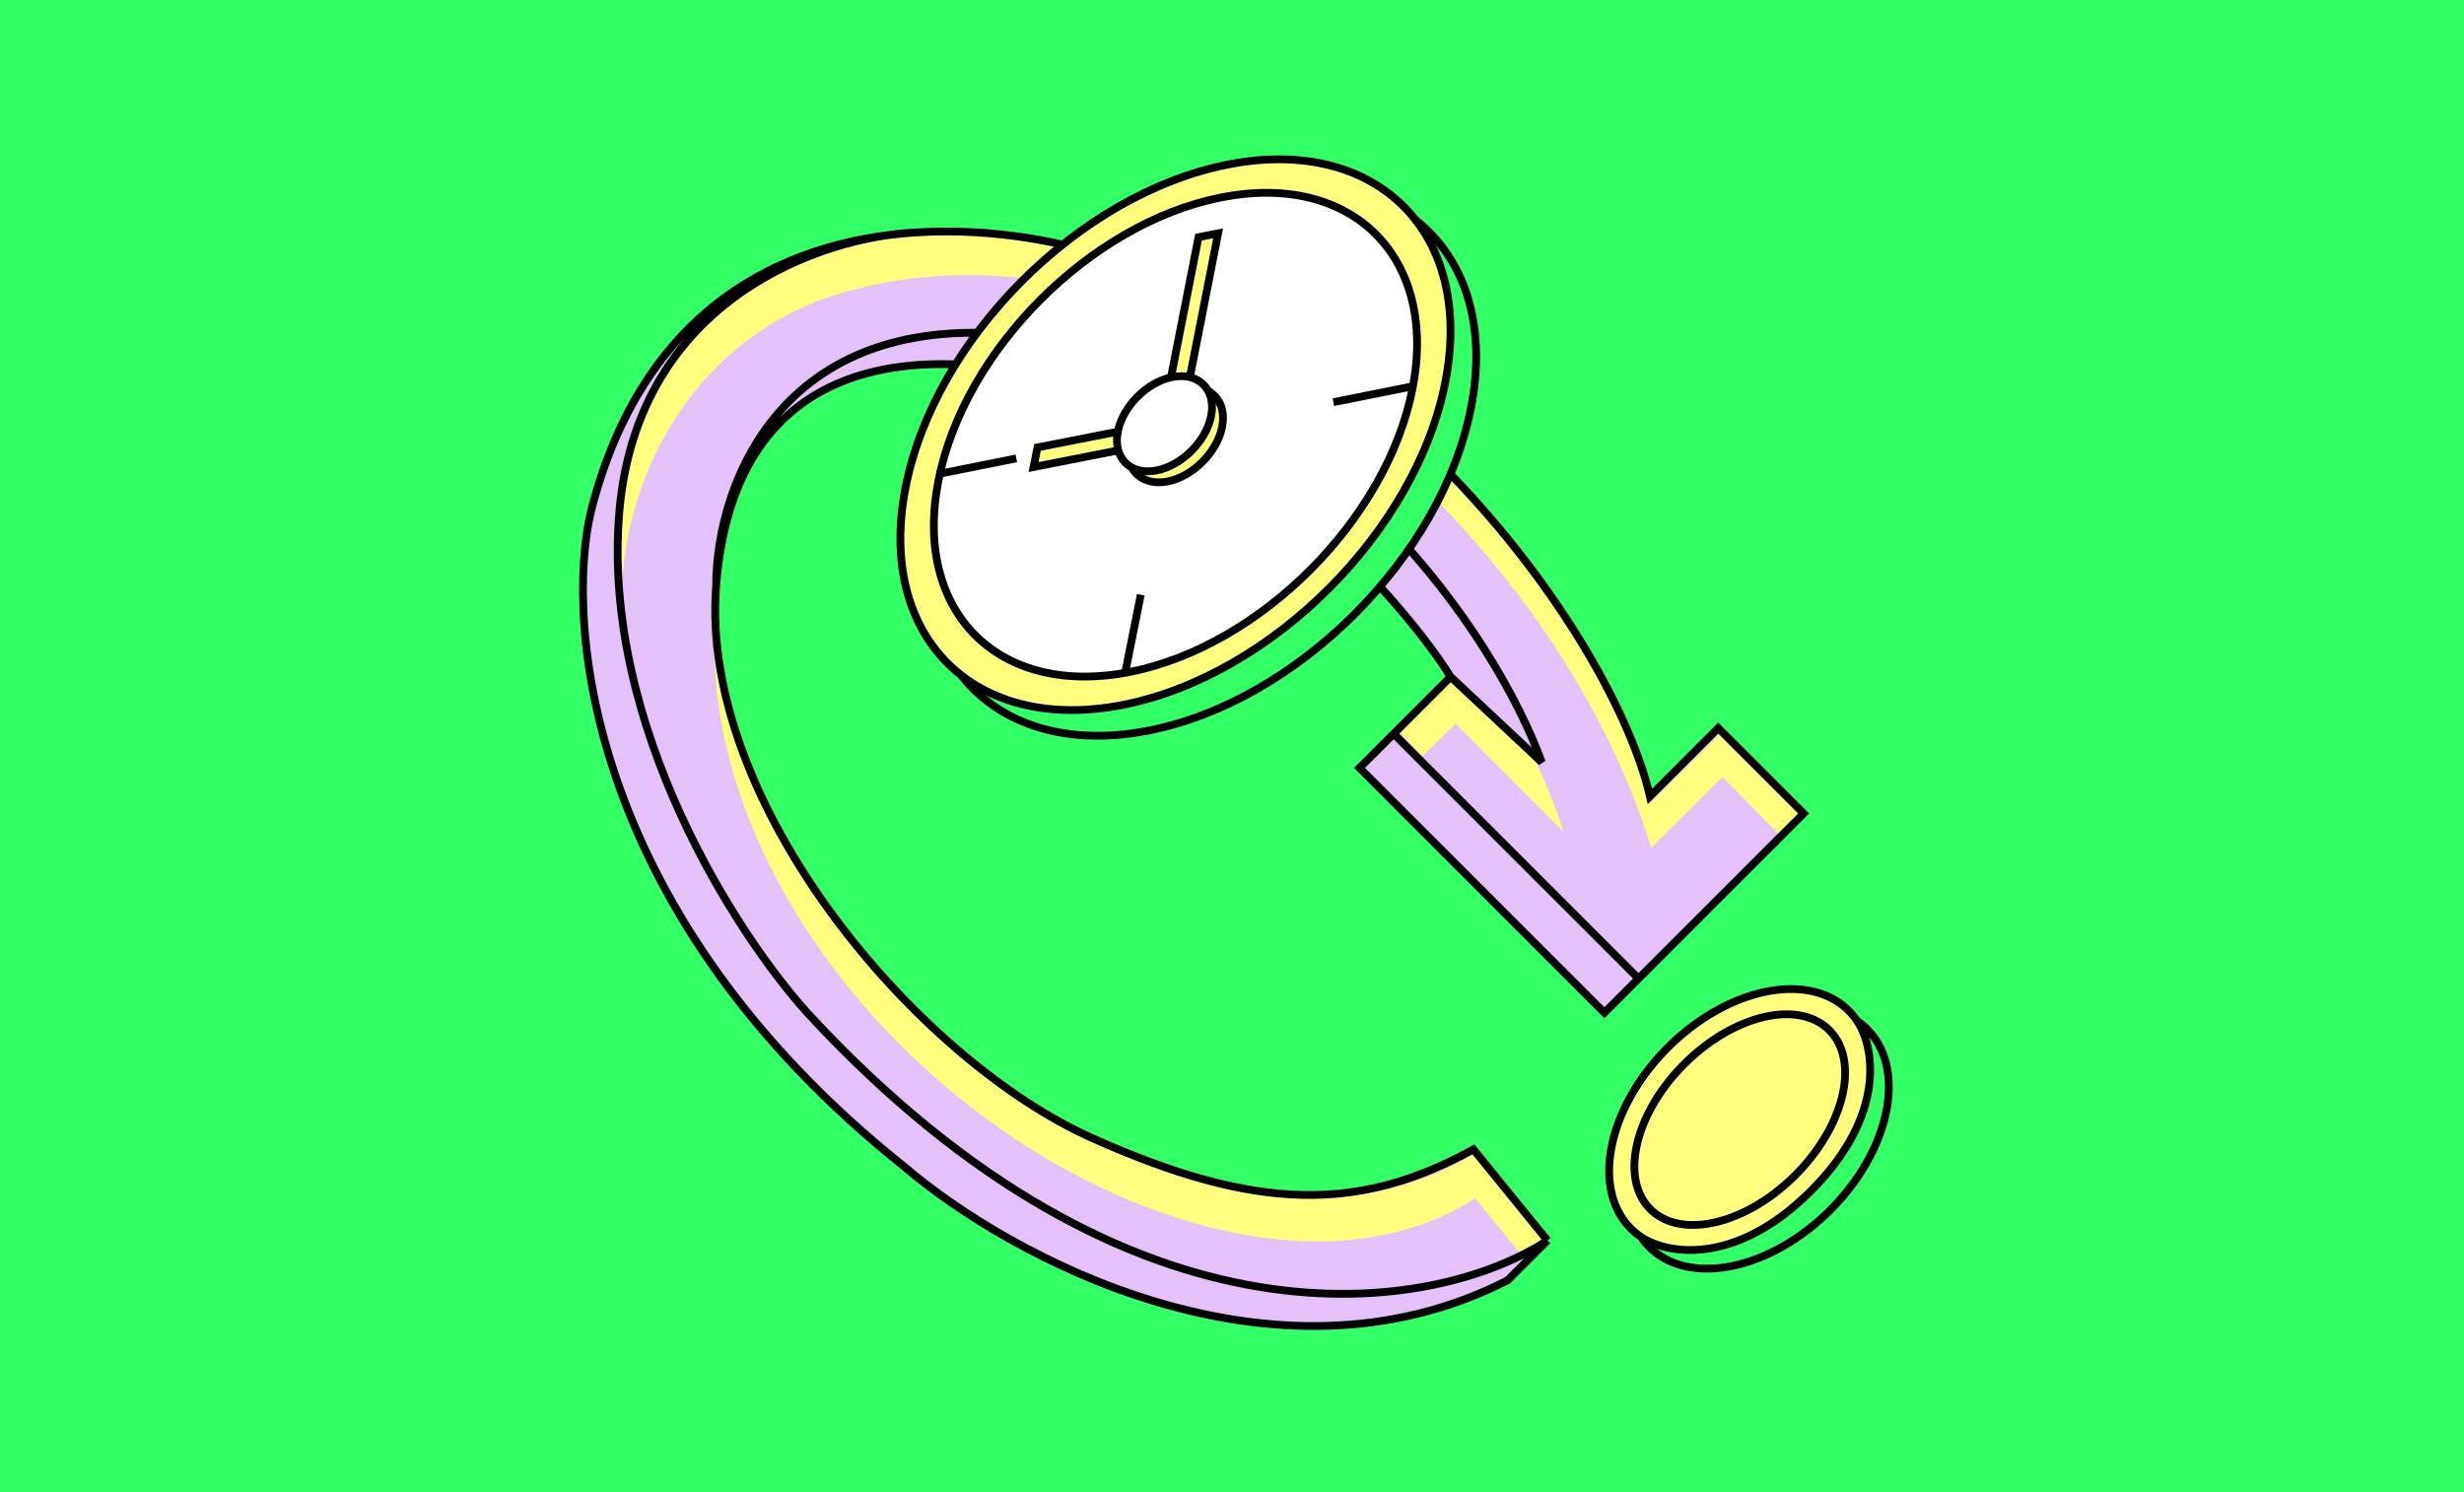 <svg width="317" height="192" viewBox="0 0 317 192" fill="none" xmlns="http://www.w3.org/2000/svg"><path fill="#3F6" d="M0 0h317v192H0z"/><path d="M144.144 33.612c37.359 11.72 63.731 49.812 68.126 68.859l8.79-8.79 10.988 10.987-21.243 21.244-4.395 4.395-31.499-31.5 4.395-4.395 7.325-7.325c-5.616-9.035-24.174-30.18-44.685-36.627-25.638-8.057-47.545-3.807-49.812 24.907-2.198 27.836 25.639 60.876 48.347 71.056 21.244 9.523 34.43 9.523 49.08 1.465l9.523 11.721-5.127 5.128c-30.035 15.382-63.975-2.931-77.649-14.652-40.437-32.231-43.709-69.59-40.29-84.241 6.174-24.355 22.187-33.5 38.078-35.575a35.916 35.916 0 013.677-.358c9.98-.65 19.605 1.266 26.371 3.701z" fill="#E4C1F9"/><path d="M215 135c7.688-7.688 17.974-9.626 22.745-4.855 4.772 4.771 2.943 15.167-4.745 22.855-7.688 7.688-18.323 9.756-23.095 4.985-4.771-4.771-2.593-15.297 5.095-22.985z" fill="#FFFF80"/><path d="M211.113 159.148a8.912 8.912 0 01-1.297-1.071c-5.118-5.118-2.993-15.541 4.746-23.28 7.739-7.74 18.163-9.864 23.281-4.746a8.8 8.8 0 011.07 1.297m-27.8 27.8c.313.462.67.896 1.071 1.297 5.118 5.118 15.541 2.993 23.281-4.746 7.739-7.739 9.863-18.162 4.745-23.281a8.8 8.8 0 00-1.297-1.07m-27.8 27.8c3.157 2.159 12.005 3.943 21.874-5.927 9.869-9.869 8.085-18.717 5.926-21.873m-22.234 5.569c6.359-6.359 14.713-8.315 18.66-4.368 3.947 3.947 1.991 12.301-4.368 18.66-6.359 6.36-14.714 8.315-18.66 4.368-3.947-3.946-1.991-12.301 4.368-18.66z" stroke="#000"/><path d="M232.049 104.668l-10.456-10.553-9.158 9.126c-3.809-12.513-10.884-25.125-20.495-36.397-19.234-22.558-52.948-44.093-83.867-34.941C95.783 35.54 86.048 43.953 82 56c-1.91 5.68-2.988 13.719-2 19.5.881-17.064 11.29-32.77 28.073-37.737 44.432-13.152 92.068 30.945 104.362 71.339l9.158-9.127 7.526 7.623 2.93-2.93z" fill="#FFFF80"/><path d="M180.039 94.115l2.93 3.228 4.304-4.231 13.901 13.949a76.266 76.266 0 00-3.973-9.847l-10.569-10.127-6.593 7.028zM91.963 79.164c.361 6.065 1.82 12.49 4.356 19.001 4.933 12.667 13.657 24.923 24.755 34.782 11.099 9.859 23.923 16.743 36.394 19.536 12.47 2.793 23.857 1.331 32.313-4.148l9.304 11.273c-1.465.733-1.465.733-3.663 1.465l-5.641-6.878c-8.456 5.479-19.843 6.941-32.313 4.148-33.97-7.607-67.753-43.187-65.505-79.18z" fill="#FFFF80"/><path d="M199.084 159.609l-9.523-11.721c-14.65 8.058-27.836 8.058-49.08-1.465-22.708-10.18-50.545-43.22-48.347-71.056m106.95 84.242l-5.127 5.128c-30.035 15.382-63.975-2.931-77.649-14.652-40.437-32.231-43.709-69.59-40.29-84.241 6.651-26.236 24.72-34.822 41.755-35.933m81.311 129.698c-14.162 9.279-53.035 16.408-95.23-29.302-9.034-10.011-26.517-36.92-24.173-64.463 2.344-27.544 26.371-35.432 38.092-35.933m68.858 57.176c-5.616-9.035-24.174-30.18-44.685-36.627-25.638-8.057-47.545-3.807-49.812 24.907m94.497 11.72l11.721 10.988c-5.861-16.116-27.104-47.761-62.266-54.208-35.162-6.446-43.952 18.314-43.952 31.5m94.497 11.72l-7.325 7.325m-61.533-64.5c9.98-.651 19.605 1.265 26.371 3.7 37.359 11.72 63.731 49.813 68.126 68.859l8.79-8.79 10.988 10.987-21.243 21.244m0 0l-4.395 4.395-31.499-31.5 4.395-4.395m31.499 31.5l-31.499-31.5" stroke="#000"/><path d="M147.902 93.975c9.568-1.913 18.962-7.517 26.427-15.008 7.465-7.491 13.037-16.905 14.918-26.478 1.881-9.58-.284-17.559-5.405-22.663-5.122-5.104-13.109-7.242-22.681-5.327-9.568 1.913-18.962 7.517-26.427 15.008-7.465 7.491-13.037 16.905-14.918 26.479-1.881 9.578.284 17.558 5.405 22.662 5.122 5.104 13.109 7.242 22.681 5.327z" fill="#3F6" stroke="#000"/><path d="M144.598 90.67c9.567-1.914 18.961-7.517 26.426-15.008 7.466-7.491 13.037-16.905 14.918-26.479 1.881-9.578-.283-17.558-5.405-22.662-5.122-5.105-13.109-7.242-22.681-5.327-9.567 1.913-18.962 7.517-26.427 15.008-7.465 7.491-13.037 16.904-14.917 26.478-1.882 9.58.283 17.559 5.405 22.663 5.121 5.104 13.108 7.241 22.681 5.327z" fill="#FFFF80" stroke="#000"/><path d="M145.427 86.445c8.402-1.68 16.648-6.6 23.199-13.174 6.551-6.573 11.443-14.836 13.094-23.244 1.653-8.412-.247-15.43-4.755-19.922-4.508-4.493-11.533-6.369-19.939-4.687-8.402 1.68-16.648 6.6-23.199 13.174-6.551 6.574-11.443 14.837-13.094 23.244-1.653 8.412.247 15.43 4.755 19.923 4.508 4.492 11.533 6.368 19.939 4.686z" fill="#fff" stroke="#000"/><path d="M133.117 59.361l-.146.733.733-.144 11.975-2.352.328-.065.066-.328.292-1.463.147-.732-.733.144-11.975 2.352-.329.064-.065.328-.293 1.463zm21.404-28.907l-.328.066-.065.328-4.185 21.306-.144.733.733-.146 1.463-.293.328-.066.064-.328 4.185-21.306.144-.733-.732.146-1.463.293z" fill="#FFFF80" stroke="#000"/><path d="M144.729 86.699l2.035-10.172m-26.177-15.514l10.171-2.034m40.786-7.232l10.172-2.035" stroke="#000"/><path d="M150.241 61.943c1.638-.328 3.223-1.28 4.47-2.533 1.248-1.252 2.195-2.84 2.517-4.479.323-1.644-.039-3.083-.986-4.027s-2.387-1.3-4.031-.972c-1.638.328-3.222 1.28-4.47 2.532-1.248 1.252-2.195 2.84-2.517 4.48-.323 1.643.039 3.083.986 4.026.947.944 2.388 1.301 4.031.973z" fill="#FFFF80" stroke="#000"/><path d="M148.83 60.528c1.638-.328 3.222-1.28 4.47-2.532 1.248-1.252 2.195-2.84 2.517-4.479.323-1.644-.039-3.084-.986-4.027-.947-.944-2.387-1.301-4.031-.972-1.638.327-3.222 1.28-4.47 2.532-1.248 1.252-2.195 2.84-2.517 4.479-.323 1.644.039 3.083.986 4.027s2.388 1.3 4.031.972z" fill="#fff" stroke="#000"/></svg>